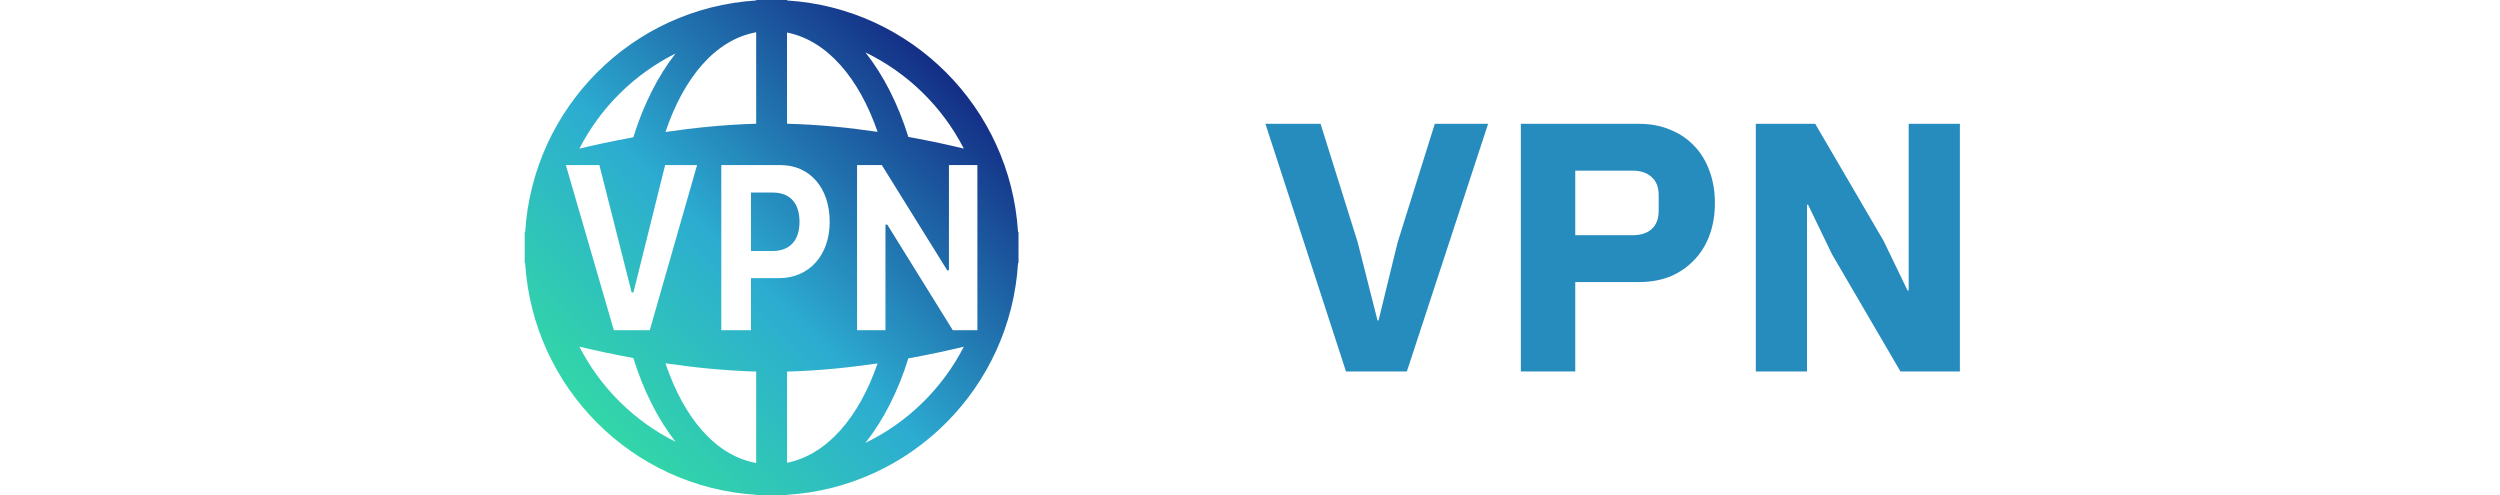 <svg width="106" height="21" viewBox="0 0 106 21" fill="none" xmlns="http://www.w3.org/2000/svg">
<path fill-rule="evenodd" clip-rule="evenodd" d="M43.185 10.5V11.156H43.165C42.841 16.433 38.631 20.654 33.37 20.98V21H32.716H32.687H32.062V20.98C26.801 20.654 22.592 16.433 22.267 11.156H22.247V10.5V9.844H22.267C22.592 4.567 26.801 0.346 32.062 0.02V0H32.687H32.716H33.37V0.02C38.631 0.346 42.841 4.567 43.165 9.844H43.185V10.5ZM37.21 15.409C36.425 17.684 35.075 19.282 33.37 19.621V15.755C34.707 15.72 36.025 15.583 37.21 15.409ZM37.21 5.591C36.025 5.417 34.707 5.28 33.37 5.246V1.379C35.075 1.718 36.425 3.316 37.21 5.591ZM32.062 5.246V1.368C30.334 1.681 28.99 3.292 28.216 5.596C29.404 5.421 30.724 5.283 32.062 5.246ZM28.216 15.404C29.404 15.579 30.724 15.717 32.062 15.754V19.632C30.334 19.319 28.99 17.708 28.216 15.404ZM24.566 14.698C25.139 14.836 25.928 15.011 26.854 15.18C27.283 16.566 27.896 17.777 28.642 18.731C26.892 17.858 25.459 16.44 24.566 14.698ZM38.514 15.195C39.468 15.023 40.279 14.842 40.866 14.7C39.956 16.473 38.487 17.91 36.693 18.779C37.453 17.821 38.078 16.598 38.514 15.195ZM40.866 6.3C40.279 6.158 39.468 5.977 38.514 5.805C38.078 4.402 37.453 3.179 36.693 2.221C38.487 3.09 39.956 4.527 40.866 6.3ZM28.642 2.269C27.896 3.223 27.283 4.434 26.854 5.82C25.928 5.989 25.139 6.164 24.566 6.302C25.459 4.56 26.892 3.142 28.642 2.269ZM27.55 14L29.556 7H28.201L26.858 12.399H26.782L25.414 7H23.992L26.027 14H27.55ZM31.842 14V11.793H33.031C34.299 11.793 35.179 10.832 35.179 9.406C35.179 7.96 34.333 7 33.094 7H30.583V14H31.842ZM31.842 10.643H32.756C33.477 10.643 33.899 10.207 33.899 9.411C33.899 8.596 33.486 8.164 32.76 8.164H31.842V10.643ZM37.544 14V9.523H37.62L40.398 14H41.441V7H40.235V11.458H40.16L37.39 7H36.339V14H37.544Z" fill="url(#paint0_linear_539_1297)"/>
<path fill-rule="evenodd" clip-rule="evenodd" d="M53.654 5.25L57.07 15.75H59.651L63.096 5.25H60.835L59.256 10.289L58.451 13.584H58.406L57.571 10.289L55.992 5.25H53.654ZM64.484 15.75V5.25H69.493C69.989 5.25 70.435 5.335 70.829 5.506C71.224 5.666 71.558 5.892 71.831 6.183C72.115 6.473 72.332 6.829 72.484 7.251C72.636 7.662 72.712 8.113 72.712 8.605C72.712 9.106 72.636 9.562 72.484 9.973C72.332 10.385 72.115 10.736 71.831 11.026C71.558 11.317 71.224 11.548 70.829 11.718C70.435 11.879 69.989 11.959 69.493 11.959H66.791V15.75H64.484ZM66.791 9.973H69.22C69.564 9.973 69.832 9.888 70.025 9.718C70.227 9.537 70.328 9.276 70.328 8.935V8.274C70.328 7.933 70.227 7.677 70.025 7.506C69.832 7.326 69.564 7.236 69.22 7.236H66.791V9.973ZM77.68 10.786L76.662 8.68H76.617V15.75H74.446V5.25H76.966L79.865 10.214L80.882 12.32H80.928V5.25H83.099V15.75H80.579L77.68 10.786Z" fill="#268CBE"/>
<defs>
<linearGradient id="paint0_linear_539_1297" x1="32.716" y1="31.5" x2="53.716" y2="10.562" gradientUnits="userSpaceOnUse">
<stop stop-color="#35EB93"/>
<stop offset="0.451" stop-color="#2CACD1"/>
<stop offset="1" stop-color="#0B006A"/>
</linearGradient>
</defs>
</svg>
